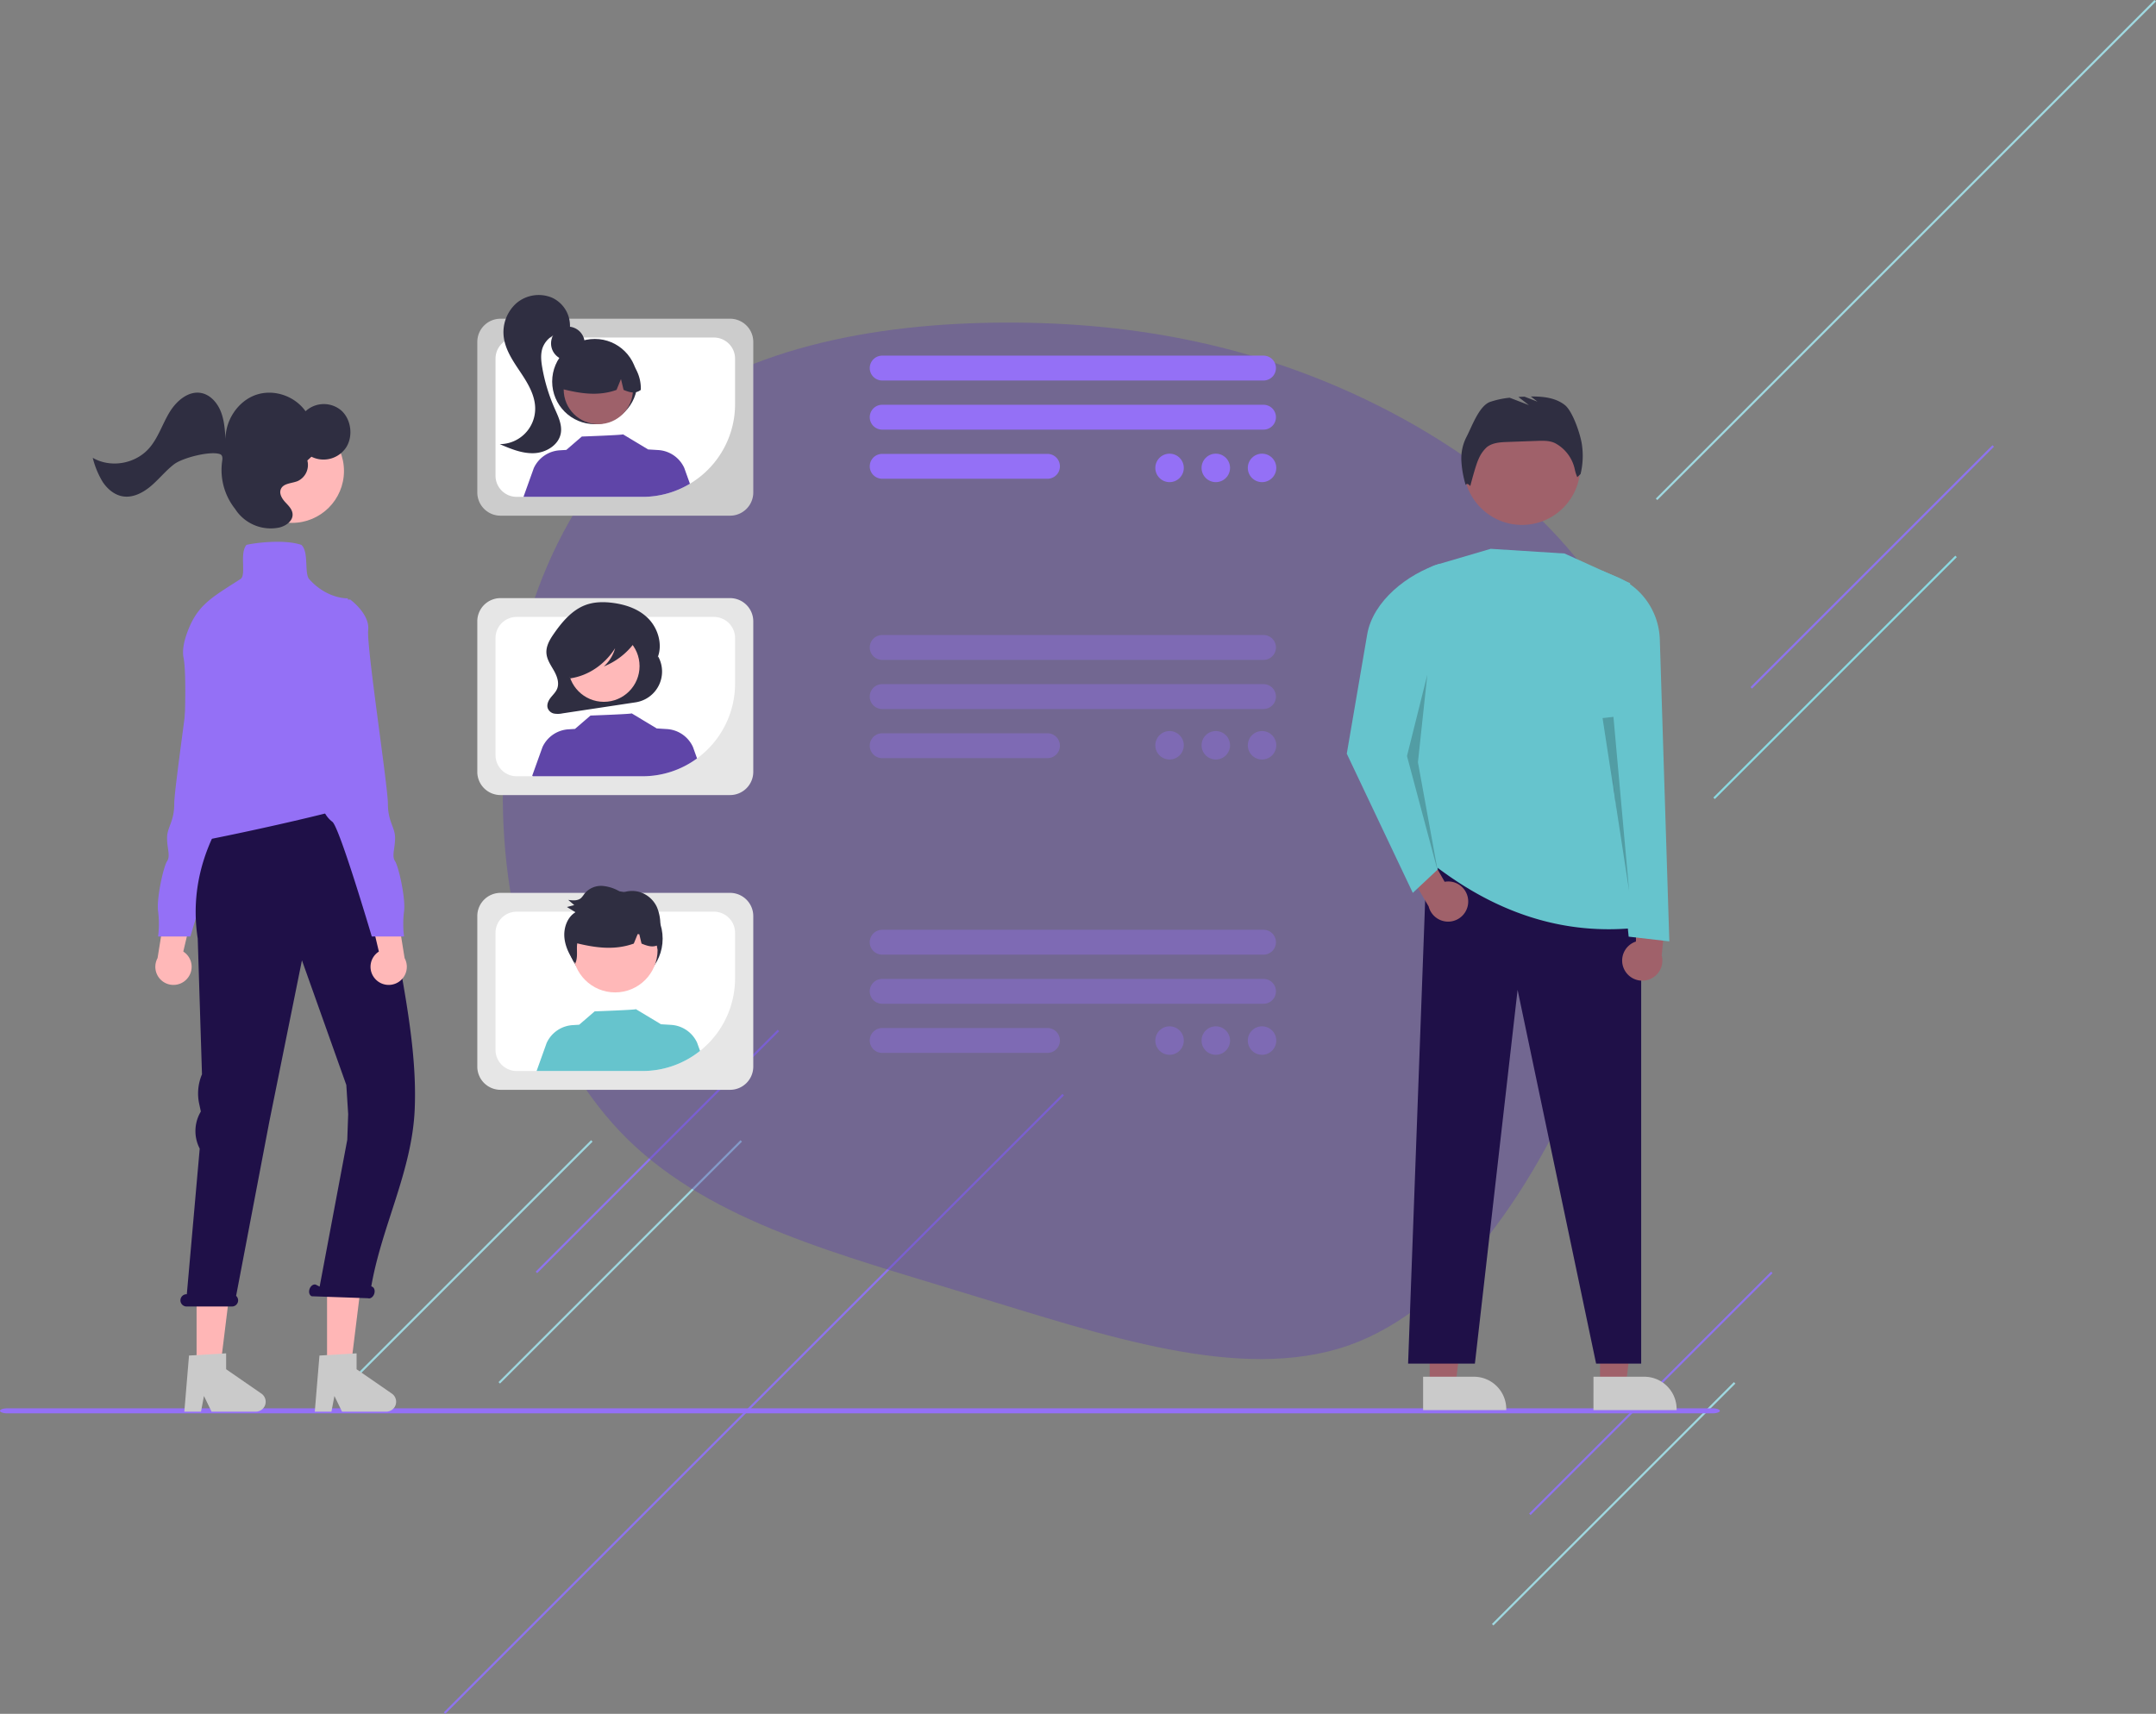 <svg xmlns="http://www.w3.org/2000/svg" width="1024.619" height="814.707" viewBox="0 0 1024.619 814.707">
  <rect x="0" y="0" width="1024.619" height="814.707" fill="#808080" stroke="none"/>
  <g id="Group_20919" data-name="Group 20919" transform="translate(-814.234 -123.146)">
    <g id="Group_20389" data-name="Group 20389">
      <line id="Line_56" data-name="Line 56" y1="294" x2="294" transform="translate(1025.5 643.5)" fill="none" stroke="#8e73ee" stroke-width="1"/>
      <g id="Group_20260" data-name="Group 20260">
        <line id="Line_1" data-name="Line 1" y1="115" x2="115" transform="translate(1051.5 665.5)" fill="none" stroke="#9fd8e0" stroke-width="1"/>
        <line id="Line_52" data-name="Line 52" y1="115" x2="115" transform="translate(1069.169 613)" fill="none" stroke="#8e73ee" stroke-width="1"/>
        <line id="Line_53" data-name="Line 53" y1="115" x2="115" transform="translate(980.5 665.5)" fill="none" stroke="#9fd8e0" stroke-width="1"/>
      </g>
      <line id="Line_54" data-name="Line 54" y1="115" x2="115" transform="translate(1628.83 387.637)" fill="none" stroke="#8bdae2" stroke-width="1"/>
      <line id="Line_55" data-name="Line 55" y1="115" x2="115" transform="translate(1646.5 335.137)" fill="none" stroke="#8e73ee" stroke-width="1"/>
      <g id="Group_20262" data-name="Group 20262">
        <line id="Line_54-2" data-name="Line 54" y1="115" x2="115" transform="translate(1523.609 780.5)" fill="none" stroke="#9fd8e0" stroke-width="1"/>
        <line id="Line_55-2" data-name="Line 55" y1="115" x2="115" transform="translate(1541.279 728)" fill="none" stroke="#8e73ee" stroke-width="1"/>
      </g>
      <line id="Line_57" data-name="Line 57" y1="237" x2="237" transform="translate(1601.5 123.5)" fill="none" stroke="#9fd8e0" stroke-width="1"/>
    </g>
    <g id="Group_20785" data-name="Group 20785">
      <path id="_621dcb9c18191516b16d18df_roadmap_blob" data-name="621dcb9c18191516b16d18df_roadmap_blob" d="M414.077,38.709c54.817,27.038,106.858,70.209,125.306,125.117,18.773,54.87,3.953,121.477-22.2,184.1S453.165,468.58,401.835,486.62c-51.367,17.715-116.584-5.172-179.045-24.089-62.5-19.243-122.559-34.479-162.947-73.7C19.78,349.563-.644,285.983.225,221.3.731,156.32,22.531,90.237,66.534,51.282,110.862,12.29,177.395.426,239.331.29,301.593.117,359.26,11.672,414.077,38.709Z" transform="translate(1052.99 276.209)" fill="#5f45a8" opacity="0.425"/>
      <path id="Path_21208" data-name="Path 21208" d="M711.318,457.041h-109.1a11.04,11.04,0,0,1-11.028-11.028v-71.57a11.04,11.04,0,0,1,11.028-11.028h109.1a11.04,11.04,0,0,1,11.028,11.028v71.57a11.041,11.041,0,0,1-11.028,11.028Z" transform="translate(449.875 44.053)" fill="#e6e6e6"/>
      <path id="Path_21209" data-name="Path 21209" d="M703.651,372.359H609.893A10.054,10.054,0,0,0,599.848,382.4v55.658A10.058,10.058,0,0,0,609.893,448.1h59.787a44.055,44.055,0,0,0,44.011-44.011V382.4a10.05,10.05,0,0,0-10.039-10.039Z" transform="translate(449.875 44.053)" fill="#fff"/>
      <path id="Path_21210" data-name="Path 21210" d="M677.155,391.175h0l-.28.505c2.494-6.147.226-13.721-4.223-18.356s-10.634-6.754-16.725-7.594c-4.521-.624-9.214-.606-13.513,1.05-6.226,2.4-10.982,7.95-14.953,13.726-1.817,2.642-3.6,5.653-3.422,8.955.168,3.064,1.987,5.664,3.476,8.264s2.733,5.825,1.664,8.662c-.637,1.691-1.983,2.908-3.076,4.292s-1.991,3.253-1.463,4.988a4.07,4.07,0,0,0,3.032,2.635,10.721,10.721,0,0,0,4.028-.1l34.716-5.245a14.8,14.8,0,0,0,10.739-21.785Z" transform="translate(449.875 44.053)" fill="#2f2e41"/>
      <circle id="Ellipse_102" data-name="Ellipse 102" cx="16.973" cy="16.973" r="16.973" transform="translate(1084.234 422.824)" fill="#ffb9b9"/>
      <path id="Path_21211" data-name="Path 21211" d="M695.624,439.619A43.761,43.761,0,0,1,669.68,448.1H617.6c-.1-.085-.2-.17-.31-.26l4.857-13.554a14.576,14.576,0,0,1,12.381-8.5l3.09-.19,7.368-6.355s19.854-.709,19.56-1.048l12.026,7.234-.01-.05,4.728.29a14.569,14.569,0,0,1,12.381,8.5Z" transform="translate(449.875 44.053)" fill="#5f45a8"/>
      <path id="Path_21212" data-name="Path 21212" d="M667.432,379.992c-.438-2.318-2.8-3.378-4.828-3.892a46.5,46.5,0,0,0-17.99-.988c-4.377.624-8.857,2-12.033,5.417a16.183,16.183,0,0,0-4.092,10.422,12.411,12.411,0,0,0,1.485,6.621,6.136,6.136,0,0,0,5.1,3.288l.2.708c8.522-1.187,16.438-6.49,21.423-14.35a18.384,18.384,0,0,1-5.371,8.677,33.465,33.465,0,0,0,14.446-11.133C666.787,383.424,667.765,381.755,667.432,379.992Z" transform="translate(449.875 44.053)" fill="#2f2e41"/>
      <path id="Path_21213" data-name="Path 21213" d="M711.318,324.227h-109.1A11.04,11.04,0,0,1,591.194,313.2V241.63A11.04,11.04,0,0,1,602.222,230.6h109.1a11.04,11.04,0,0,1,11.028,11.028V313.2a11.041,11.041,0,0,1-11.028,11.028Z" transform="translate(449.875 44.053)" fill="#ccc"/>
      <path id="Path_21214" data-name="Path 21214" d="M703.651,239.545H609.893a10.056,10.056,0,0,0-10.044,10.039v55.658a10.058,10.058,0,0,0,10.044,10.044h59.787a44.047,44.047,0,0,0,44.011-44.011V249.584a10.05,10.05,0,0,0-10.039-10.039Z" transform="translate(449.875 44.053)" fill="#fff"/>
      <circle id="Ellipse_103" data-name="Ellipse 103" cx="7.995" cy="7.995" r="7.995" transform="translate(1076.116 278.404)" fill="#2f2e41"/>
      <circle id="Ellipse_104" data-name="Ellipse 104" cx="20.255" cy="20.255" r="20.255" transform="translate(1076.649 284.268)" fill="#2f2e41"/>
      <circle id="Ellipse_105" data-name="Ellipse 105" cx="16.46" cy="16.46" r="16.46" transform="translate(1082.121 291.854)" fill="#9e616a"/>
      <path id="Path_21215" data-name="Path 21215" d="M659.883,247.482a18.854,18.854,0,0,0-28.665,16.454c8.387,2.106,17.2,3.717,26.142.5l2.112-5.169,1.245,5.173c2.724,1.113,5.455,2.055,8.185-.011a19.251,19.251,0,0,0-9.02-16.951Z" transform="translate(449.875 44.053)" fill="#2f2e41"/>
      <path id="Path_21216" data-name="Path 21216" d="M626.792,220.642a16.355,16.355,0,0,0-17.069,2.63,18.5,18.5,0,0,0-5.9,16.462c.907,6.138,4.638,11.424,8.078,16.588s6.8,10.823,6.8,17.028a16.879,16.879,0,0,1-16.846,16.869c5.245,2.258,10.72,4.56,16.424,4.293s11.683-3.935,12.614-9.569c.67-4.06-1.321-8.018-2.982-11.783a83.345,83.345,0,0,1-5.825-19.175c-.555-3.151-.916-6.464.111-9.494a11.149,11.149,0,0,1,11.076-7.316l1.885-1.7A14.673,14.673,0,0,0,626.792,220.642Z" transform="translate(449.875 44.053)" fill="#2f2e41"/>
      <path id="Path_21217" data-name="Path 21217" d="M692.244,309.046a43.693,43.693,0,0,1-22.565,6.24H613.258l-.09-.075,4.857-13.559a14.571,14.571,0,0,1,12.381-8.5l3.09-.19,7.368-6.355s19.854-.714,19.56-1.053l12.026,7.234-.01-.045,4.728.29a14.555,14.555,0,0,1,12.381,8.5Z" transform="translate(449.875 44.053)" fill="#5f45a8"/>
      <path id="Path_21218" data-name="Path 21218" d="M711.318,597.157h-109.1a11.04,11.04,0,0,1-11.028-11.028V514.56a11.04,11.04,0,0,1,11.028-11.028h109.1a11.04,11.04,0,0,1,11.028,11.028v71.57a11.04,11.04,0,0,1-11.028,11.028Z" transform="translate(449.875 44.053)" fill="#e6e6e6"/>
      <path id="Path_21219" data-name="Path 21219" d="M703.651,512.475H609.893a10.054,10.054,0,0,0-10.044,10.039v55.658a10.058,10.058,0,0,0,10.044,10.044h59.787a44.055,44.055,0,0,0,44.011-44.011V522.514A10.05,10.05,0,0,0,703.651,512.475Z" transform="translate(449.875 44.053)" fill="#fff"/>
      <circle id="Ellipse_106" data-name="Ellipse 106" cx="22.583" cy="22.583" r="22.583" transform="translate(1083.981 546.769)" fill="#2f2e41"/>
      <circle id="Ellipse_107" data-name="Ellipse 107" cx="20.174" cy="20.174" r="20.174" transform="translate(1086.399 554.553)" fill="#ffb8b8"/>
      <path id="Path_21220" data-name="Path 21220" d="M697.052,578.646a43.808,43.808,0,0,1-27.372,9.57H619.368L624.14,574.9a14.576,14.576,0,0,1,12.381-8.5l3.09-.19,7.368-6.355s19.854-.709,19.56-1.048l12.026,7.234-.01-.05,4.728.29a14.569,14.569,0,0,1,12.381,8.5Z" transform="translate(449.875 44.053)" fill="#66c4cd"/>
      <path id="Path_21221" data-name="Path 21221" d="M677.982,523.6a44.623,44.623,0,0,0,.194-4.531,21.33,21.33,0,0,0-1.609-8.734,13.421,13.421,0,0,0-7.022-6.784,12.813,12.813,0,0,0-9.606.008,19.349,19.349,0,0,0-9.124-3.322,10.205,10.205,0,0,0-8.7,3.692,14.2,14.2,0,0,1-1.52,1.974c-1.612,1.493-4.061,1.277-6.2.972l2.883,2.471-3.49.912,4.072,2.47c-3.94,2.365-5.732,7.527-5.258,12.216.448,4.439,2.591,8.5,5.152,12.106,1.022-2.157.8-4.737.785-7.166a16.212,16.212,0,0,1,.144-2.356c8.658,2.075,17.7,3.407,26.878.111l1.841-4.506c.258.027.517.052.775.079l1.067,4.431c2.418.988,4.841,1.852,7.266.945.118.684.189,1.383.244,2.054.208-.8.389-1.612.551-2.424a7.178,7.178,0,0,0,.918-.586,19.727,19.727,0,0,0-.239-4.031Z" transform="translate(449.875 44.053)" fill="#2f2e41"/>
      <g id="Group_20512" data-name="Group 20512" transform="translate(2257 14281)">
        <path id="Path_21199" data-name="Path 21199" d="M964.83,259.971H783.614a5.91,5.91,0,0,1,0-11.82H964.83a5.91,5.91,0,0,1,0,11.82Z" transform="translate(-1807.125 -14236.947)" fill="#9470f6"/>
        <path id="Path_21200" data-name="Path 21200" d="M964.83,283.325H783.614a5.91,5.91,0,0,1,0-11.821H964.83a5.91,5.91,0,0,1,0,11.821Z" transform="translate(-1807.125 -14236.947)" fill="#9470f6"/>
        <path id="Path_21201" data-name="Path 21201" d="M862.167,306.678H783.614a5.91,5.91,0,0,1,0-11.821h78.553a5.91,5.91,0,0,1,0,11.821Z" transform="translate(-1807.125 -14236.947)" fill="#9470f6"/>
        <circle id="Ellipse_108" data-name="Ellipse 108" cx="6.767" cy="6.767" r="6.767" transform="translate(-893.711 -13942.195)" fill="#9470f6"/>
        <circle id="Ellipse_109" data-name="Ellipse 109" cx="6.767" cy="6.767" r="6.767" transform="translate(-871.735 -13942.195)" fill="#9470f6"/>
        <circle id="Ellipse_110" data-name="Ellipse 110" cx="6.767" cy="6.767" r="6.767" transform="translate(-849.759 -13942.195)" fill="#9470f6"/>
      </g>
      <g id="Group_20695" data-name="Group 20695" opacity="0.346">
        <path id="Path_21202" data-name="Path 21202" d="M964.83,392.785H783.614a5.91,5.91,0,0,1,0-11.82H964.83a5.91,5.91,0,0,1,0,11.82Z" transform="translate(449.875 44.053)" fill="#9470f6"/>
        <path id="Path_21203" data-name="Path 21203" d="M964.83,416.138H783.614a5.91,5.91,0,0,1,0-11.821H964.83a5.91,5.91,0,0,1,0,11.821Z" transform="translate(449.875 44.053)" fill="#9470f6"/>
        <path id="Path_21204" data-name="Path 21204" d="M862.167,439.492H783.614a5.91,5.91,0,0,1,0-11.821h78.553a5.91,5.91,0,0,1,0,11.821Z" transform="translate(449.875 44.053)" fill="#9470f6"/>
        <circle id="Ellipse_111" data-name="Ellipse 111" cx="6.767" cy="6.767" r="6.767" transform="translate(1363.289 470.662)" fill="#9470f6"/>
        <circle id="Ellipse_112" data-name="Ellipse 112" cx="6.767" cy="6.767" r="6.767" transform="translate(1385.265 470.662)" fill="#9470f6"/>
        <circle id="Ellipse_113" data-name="Ellipse 113" cx="6.767" cy="6.767" r="6.767" transform="translate(1407.241 470.662)" fill="#9470f6"/>
      </g>
      <g id="Group_20696" data-name="Group 20696" opacity="0.349">
        <path id="Path_21205" data-name="Path 21205" d="M964.83,532.9H783.614a5.91,5.91,0,0,1,0-11.82H964.83a5.91,5.91,0,0,1,0,11.82Z" transform="translate(449.875 44.053)" fill="#9470f6"/>
        <path id="Path_21206" data-name="Path 21206" d="M964.83,556.254H783.614a5.91,5.91,0,0,1,0-11.821H964.83a5.91,5.91,0,0,1,0,11.821Z" transform="translate(449.875 44.053)" fill="#9470f6"/>
        <path id="Path_21207" data-name="Path 21207" d="M862.167,579.608H783.614a5.91,5.91,0,1,1,0-11.821h78.553a5.91,5.91,0,0,1,0,11.821Z" transform="translate(449.875 44.053)" fill="#9470f6"/>
        <circle id="Ellipse_114" data-name="Ellipse 114" cx="6.767" cy="6.767" r="6.767" transform="translate(1363.289 611.026)" fill="#9470f6"/>
        <circle id="Ellipse_115" data-name="Ellipse 115" cx="6.767" cy="6.767" r="6.767" transform="translate(1385.265 611.026)" fill="#9470f6"/>
        <circle id="Ellipse_116" data-name="Ellipse 116" cx="6.767" cy="6.767" r="6.767" transform="translate(1407.241 611.026)" fill="#9470f6"/>
      </g>
      <path id="Path_21198" data-name="Path 21198" d="M1014.419,749.757c0,.316-.359.619-1,.843a7.777,7.777,0,0,1-2.436.347H200.529c-1.9,0-3.441-.533-3.441-1.19s1.54-1.19,3.441-1.19h810.449a7.775,7.775,0,0,1,2.436.347c.646.223,1.007.527,1,.843Z" transform="translate(617.146 44.053)" fill="#9470f6"/>
      <path id="Path_21227" data-name="Path 21227" d="M285.9,544.462a8.566,8.566,0,0,0-1.708-13.024l7.02-29.621-14.858,5.428-4.389,27.3a8.613,8.613,0,0,0,13.935,9.92Z" transform="translate(617.146 44.053)" fill="#ffb8b8"/>
      <path id="Path_21228" data-name="Path 21228" d="M321.633,420.335l-5.963,15.334s2.556,15.334-1.7,18.741-2.556,3.408-2.556,5.963a13.1,13.1,0,0,1-5.111,9.371c-3.407,2.556-18.741,54.52-18.741,54.52H272.225a48.043,48.043,0,0,0,0-11.926c-.852-5.963,2.556-21.3,4.259-23.852s0-5.963,0-11.074,3.408-7.667,3.408-16.186,10.222-74.965,9.371-82.632,8.519-14.482,8.519-14.482H306.3Z" transform="translate(617.146 44.053)" fill="#9470f6"/>
      <path id="Path_21229" data-name="Path 21229" d="M109.39,581.98h11.037l5.253-42.574H109.389Z" transform="translate(798.271 193.105)" fill="#ffb6b6"/>
      <path id="Path_21230" data-name="Path 21230" d="M286.913,723.473l17.634-1.052v7.555l16.765,11.579a4.719,4.719,0,0,1-2.682,8.6H297.636l-3.619-7.473-1.413,7.473h-7.916Z" transform="translate(617.146 44.053)" fill="#cacaca"/>
      <path id="Path_21231" data-name="Path 21231" d="M171.39,581.98h11.037l5.253-42.574H171.389Z" transform="translate(798.271 193.105)" fill="#ffb6b6"/>
      <path id="Path_21232" data-name="Path 21232" d="M348.913,723.473l17.634-1.052v7.555l16.765,11.579a4.719,4.719,0,0,1-2.682,8.6H359.636l-3.619-7.473-1.413,7.473h-7.916Z" transform="translate(617.146 44.053)" fill="#cacaca"/>
      <path id="Path_21233" data-name="Path 21233" d="M285.752,694.319h.12L292,625.1a18.1,18.1,0,0,1,.237-17.105l.3-.55-.788-3.653a23.266,23.266,0,0,1,1.33-14l-2.02-64.573c-7.075-45.851,26.642-75.754,26.642-75.754h50.508l10.844,37.256c4.071,39.666,16.8,81.387,15.117,119.841-1.283,29.252-15.71,55.506-20.624,83.993l.31.157c1.117.385,1.6,1.932,1.07,3.455s-1.857,2.445-2.974,2.059l-26.674-.928c-1.117-.385-1.6-1.932-1.07-3.455s1.857-2.445,2.974-2.059l1.814.917,13.132-69.8.429-12.2-.884-13.842-21.089-59.261-15.476,76.563L309.3,695.09a2.908,2.908,0,0,1-1.961,5.063H285.753a2.917,2.917,0,0,1,0-5.834Z" transform="translate(617.146 44.053)" fill="#1f1048"/>
      <path id="Path_21234" data-name="Path 21234" d="M281.567,480.6c-1.658,0-2.6-.325-2.965-1.022-.535-1.023.394-2.36,1.469-3.909a11.959,11.959,0,0,0,1.863-3.356c.643-2.572,4.983-67.547,2.387-80.529-.6-3-.083-6.854,1.536-11.444,4.424-12.535,10.463-16.388,22.494-24.062q1.465-.935,3.051-1.952c1.368-.879,1.292-3.793,1.211-6.879-.089-3.43-.182-6.977,1.5-9.193l.109-.145.176-.041c4.064-.939,17.732-2.684,25.827.013l.112.038.083.083c1.923,1.923,2.1,5.647,2.268,9.249.139,2.957.27,5.749,1.358,6.962,8.317,9.271,17.75,9.09,17.845,9.088l.467-.014.046.465c3.618,36.8,9.45,92.338,10.689,94.523a.653.653,0,0,1,.02.676C371.294,462.55,287.817,480.6,281.567,480.6ZM372.256,459.022Z" transform="translate(617.146 44.053)" fill="#9470f6"/>
      <circle id="Ellipse_117" data-name="Ellipse 117" cx="24.667" cy="24.667" r="24.667" transform="translate(928.369 322.369)" fill="#ffb8b8"/>
      <path id="Path_21235" data-name="Path 21235" d="M268.128,291.971c4.171-4.864,6.154-11.316,9.488-16.839s9.136-10.466,15.266-9.181c4.225.886,7.491,4.615,9.144,8.771s1.963,8.741,2.252,13.232c-.1-9.229,5.978-18.176,14.354-21.121s18.4.34,23.662,7.754a12.789,12.789,0,0,1,16.986-.357c4.707,4.207,5.749,12.216,2.287,17.582A12.877,12.877,0,0,1,345.1,296.2l-1.945,1.789a8.432,8.432,0,0,1-4.6,9.794c-2.894,1.169-6.98.974-8.063,4.012-.757,2.122.658,4.387,2.163,6.018s3.291,3.315,3.472,5.571c.273,3.4-3.246,5.79-6.444,6.508a20.092,20.092,0,0,1-20.716-8.646q-.128-.2-.279-.394a29.784,29.784,0,0,1-5.991-22.773c.25-1.573,0-2.743-1.087-3.116-4.688-1.61-17.823,1.769-21.8,4.824s-7.158,7.1-10.987,10.349-8.708,5.76-13.57,4.874c-3.894-.709-7.206-3.536-9.434-6.946a41.813,41.813,0,0,1-4.659-11.334C249.779,301.708,261.563,299.626,268.128,291.971Z" transform="translate(617.146 44.053)" fill="#2f2e41"/>
      <path id="Path_21236" data-name="Path 21236" d="M375.436,544.462a8.566,8.566,0,0,1,1.708-13.024l-7.02-29.621,14.858,5.428,4.389,27.3a8.613,8.613,0,0,1-13.935,9.92Z" transform="translate(617.146 44.053)" fill="#ffb8b8"/>
      <path id="Path_21237" data-name="Path 21237" d="M339.7,420.335l5.963,15.334s-2.556,15.334,1.7,18.741,2.556,3.408,2.556,5.963a13.1,13.1,0,0,0,5.111,9.371c3.408,2.556,18.741,54.52,18.741,54.52h15.334a48.043,48.043,0,0,1,0-11.926c.852-5.963-2.556-21.3-4.259-23.852s0-5.963,0-11.074-3.408-7.667-3.408-16.186-10.222-74.965-9.371-82.632-8.519-14.482-8.519-14.482h-8.519Z" transform="translate(617.146 44.053)" fill="#9470f6"/>
      <path id="Path_21238" data-name="Path 21238" d="M187.512,581.655h12.256l5.831-47.271H187.51Z" transform="translate(1306.17 199.943)" fill="#a0616a"/>
      <path id="Path_21239" data-name="Path 21239" d="M351.385,731.207h24.136a15.382,15.382,0,0,1,15.381,15.38v.5H351.386Z" transform="translate(1139.171 46.391)" fill="#cacaca"/>
      <path id="Path_21240" data-name="Path 21240" d="M276.512,581.655h12.255l5.831-47.271H276.51Z" transform="translate(1298.128 199.943)" fill="#a0616a"/>
      <path id="Path_21241" data-name="Path 21241" d="M440.385,731.207h24.136a15.382,15.382,0,0,1,15.381,15.38v.5H440.386Z" transform="translate(1131.128 46.391)" fill="#cacaca"/>
      <path id="Path_21242" data-name="Path 21242" d="M176.231,551.007h31.747l20.291-177.673,37.308,177.673H287V339.138l-101.846-30.48Z" transform="translate(1307.19 220.341)" fill="#1f1048"/>
      <circle id="Ellipse_118" data-name="Ellipse 118" cx="27.686" cy="27.686" r="27.686" transform="translate(1509.866 317.302)" fill="#a0616a"/>
      <path id="Path_21243" data-name="Path 21243" d="M354.841,447.972c29.707,23.232,62.5,34.943,99.616,30.479-15.677-55.043-20.327-109.669-5.2-163.548L418.03,300.779l-35.1-2.23-25.508,7.5a17.057,17.057,0,0,0-12.235,16.7C346.09,368.7,343.035,411.7,354.841,447.972Z" transform="translate(1139.731 85.488)" fill="#66c4cd"/>
      <path id="Path_21244" data-name="Path 21244" d="M373.687,238.383c2.664-5.025,6.048-15.041,11.424-16.9a42.739,42.739,0,0,1,9.2-1.96l9.138,3.514-4.973-3.868q1.452-.087,2.9-.141l6.165,2.371-3.154-2.453c5.748-.059,11.681.539,16.134,4.038,3.8,2.983,7.559,14.283,8.167,19.073a36.481,36.481,0,0,1-.671,13.743l-1.561,1.485a19.154,19.154,0,0,1-1.225-3.9,18.466,18.466,0,0,0-8.839-11.992l-.085-.048c-2.619-1.474-5.8-1.406-8.8-1.3l-14.262.513c-3.431.123-7.126.341-9.8,2.493a16.138,16.138,0,0,0-3.919,5.677c-1.329,2.683-3.927,12.8-3.927,12.8s-1.47-1.91-2.174-.488a49.156,49.156,0,0,1-2.046-11.41A22.355,22.355,0,0,1,373.687,238.383Z" transform="translate(1137.367 92.682)" fill="#2f2e41"/>
      <path id="Path_21252" data-name="Path 21252" d="M371.5,478.93a9.49,9.49,0,0,0-11.2-9.29l-16.615-29.346-6.855,14.051,15.879,27.028A9.541,9.541,0,0,0,371.5,478.93Z" transform="translate(1140.486 72.68)" fill="#a0616a"/>
      <path id="Path_21253" data-name="Path 21253" d="M456.5,513.942a9.49,9.49,0,0,1,5.416-13.506l.614-33.718,14.452,9.912-2.8,30.5a9.541,9.541,0,0,1-17.683,6.812Z" transform="translate(1129.774 70.292)" fill="#a0616a"/>
      <path id="Path_21254" data-name="Path 21254" d="M342.876,462.8l11.894-11.151-6.1-60.215,7.062-85.119h0c-15.341,4.822-31.814,17.774-34.527,33.624l-9.705,56.7Z" transform="translate(1142.776 84.787)" fill="#66c4cd"/>
      <path id="Path_21255" data-name="Path 21255" d="M185.315,215.083,175.65,253.74,190.3,308.594l-9.449-51.881Z" transform="translate(1307.242 228.797)" opacity="0.2" style="isolation: isolate"/>
      <path id="Path_21256" data-name="Path 21256" d="M457.518,483.946l19.328,2.23L472.321,342.65a33.408,33.408,0,0,0-20.542-29.785l-6.9-2.874,1.859,67.278Z" transform="translate(1130.722 84.454)" fill="#66c4cd"/>
      <path id="Path_21257" data-name="Path 21257" d="M283,237.114l7.46,82.833-12.632-82.256Z" transform="translate(1298.009 226.807)" opacity="0.2" style="isolation: isolate"/>
    </g>
  </g>
</svg>

